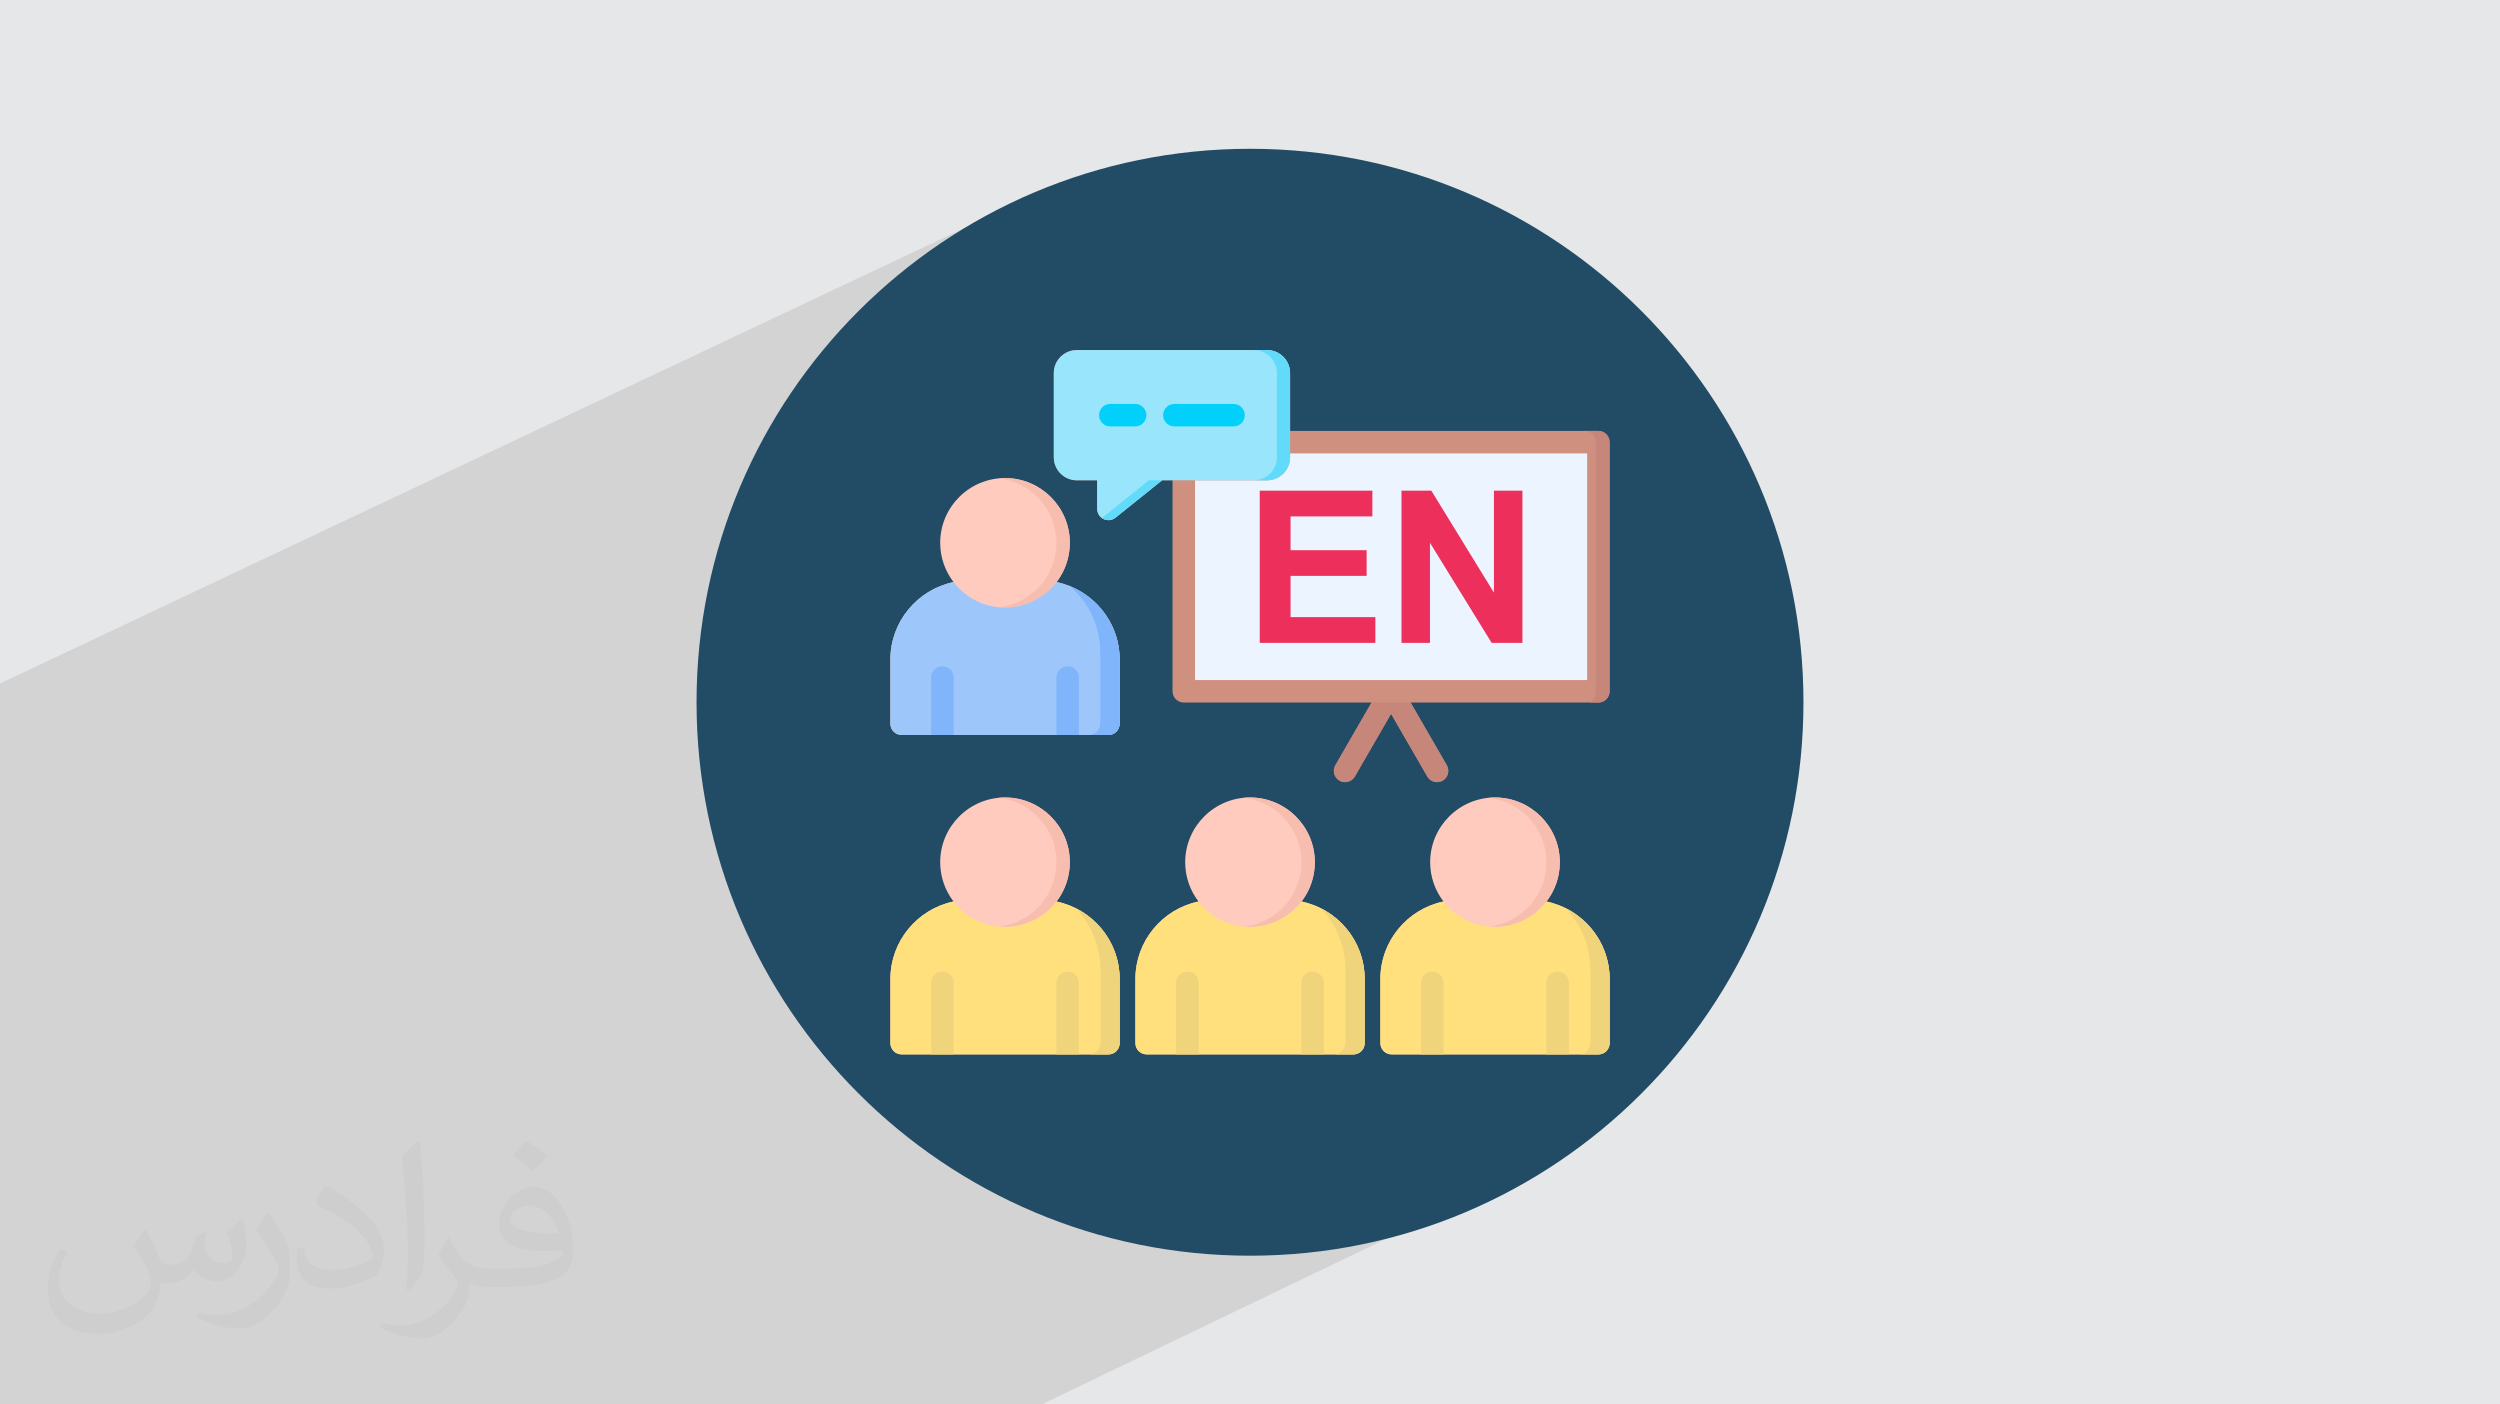 <?xml version="1.0" encoding="UTF-8"?>
<!DOCTYPE svg PUBLIC "-//W3C//DTD SVG 1.0//EN" "http://www.w3.org/TR/2001/REC-SVG-20010904/DTD/svg10.dtd">
<!-- Creator: CorelDRAW -->
<svg xmlns="http://www.w3.org/2000/svg" xml:space="preserve" width="94.192mm" height="52.917mm" version="1.0" style="shape-rendering:geometricPrecision; text-rendering:geometricPrecision; image-rendering:optimizeQuality; fill-rule:evenodd; clip-rule:evenodd"
viewBox="0 0 9404.92 5283.66"
 xmlns:xlink="http://www.w3.org/1999/xlink"
 xmlns:xodm="http://www.corel.com/coreldraw/odm/2003">
 <defs>
  <style type="text/css">
   <![CDATA[
    .fil3 {fill:#224C66}
    .fil14 {fill:#01D0FB;fill-rule:nonzero}
    .fil13 {fill:#62DBFB;fill-rule:nonzero}
    .fil9 {fill:#80B4FB;fill-rule:nonzero}
    .fil12 {fill:#99E6FC;fill-rule:nonzero}
    .fil8 {fill:#9DC6FB;fill-rule:nonzero}
    .fil15 {fill:#C68679;fill-rule:nonzero}
    .fil4 {fill:#D09080;fill-rule:nonzero}
    .fil16 {fill:#EC305B;fill-rule:nonzero}
    .fil5 {fill:#ECF4FF;fill-rule:nonzero}
    .fil11 {fill:#F0D47B;fill-rule:nonzero}
    .fil7 {fill:#F7BEAF;fill-rule:nonzero}
    .fil6 {fill:#FFCBBE;fill-rule:nonzero}
    .fil10 {fill:#FFE07D;fill-rule:nonzero}
    .fil2 {fill:#373435;fill-opacity:0.031}
    .fil1 {fill:#2B2A29;fill-opacity:0.102}
    .fil0 {fill:#E6E7E8}
   ]]>
  </style>
 </defs>
 <g id="Layer_x0020_1">
  <polygon class="fil0" points="-0,0 9404.92,0 9404.92,5283.66 -0,5283.66 "/>
  <polygon class="fil1" points="5558.94,3570.18 5957.14,4303.57 3917.97,5283.66 -0,5283.66 -0,2571.17 4007.12,678.67 "/>
  <path class="fil2" d="M548.54 4627.69c17.95,27.21 29.6,53.36 40.96,82.43 8.45,16.91 12.93,48.09 52.57,48.09 11.61,0 28.28,-3.42 43.06,-11.61 16.63,-8.73 29.32,-21.94 35.94,-42l15.85 -53.36 38.57 -19.02 2.64 2.64c-5.27,20.09 -6.59,39.36 -6.59,54.43 0,44.63 38.57,61.56 69.22,61.56 17.95,0 34.09,-8.73 34.09,-25.11 0,-21.13 -8.98,-57.06 -20.62,-89.29 17.95,-17.95 35.94,-35.94 56.53,-50.47l3.17 1.6c8.98,38.04 14,75.56 14,100.66 0,24.57 -10.83,51.79 -19.81,69.49 -18.49,34.87 -51.25,62.62 -90.87,62.62 -30.1,0 -63.65,-15.07 -86.66,-43.06l-1.32 0c-21.66,26.96 -55.22,51.25 -108.86,51.25l-16.63 0c-2.64,35.41 -10.29,60.49 -21.94,82.95 -31.95,62.34 -126.81,106.47 -216.1,106.47 -124.17,0 -186.51,-71.59 -186.51,-166.96 0,-58.91 19.27,-113.6 48.88,-152.42l24.29 10.04c-18.49,35.41 -30.91,68.68 -30.91,101.45 0,89.29 72.66,131.83 156.4,131.83 77.68,0 173.83,-49.41 191.28,-106.72 -6.59,-62.62 -30.1,-91.93 -66.04,-148.99 10.83,-19.02 24.83,-38.04 42.28,-58.38l3.17 0 0 0 0 0 -0.02 -0.09zm1432.13 -336.04c26.15,16.39 51.79,35.66 76.87,57.85 -14,19.81 -31.45,37.79 -53.11,53.64 -25.11,-20.34 -50.19,-37.79 -75.84,-56.27 17.42,-19.55 34.62,-38.29 52.04,-55.22l0 0 0 0 0 0 0 0 0 0 0.03 0zm13.47 244.11c-42.28,0 -76.87,27.75 -76.87,48.34 0,44.13 84.53,57.85 185.72,57.31 -12.68,-51.79 -57.06,-105.68 -108.86,-105.68l0.01 0.03zm-94.86 236.19c54.96,0 103.04,-1.6 139.74,-10.83 40.96,-10.29 75.56,-30.91 75.56,-45.17 0,-3.7 0,-8.19 -1.32,-11.89 -22.98,2.11 -49.41,2.11 -72.38,2.11 -74.49,0 -131.55,-16.91 -154.02,-58.66 -5.55,-11.61 -9.51,-24.57 -9.51,-39.36 0,-40.43 17.42,-79.79 48.09,-107 25.61,-22.45 53.89,-36.44 82.67,-36.44 52.04,0 93.51,41.75 122.57,107.54 15.85,35.94 26.68,77.4 26.68,129.72 0,34.87 -9.51,64.19 -31.17,85.85 -40.43,39.11 -114.92,53.89 -229.04,53.89l-51.79 0 0 0 -13.47 0c-28.28,0 -48.62,-5.02 -64.72,-17.42l-2.64 0c0.79,6.59 1.32,12.93 1.32,19.02 0,25.61 -8.45,58.38 -25.61,84.53 -50.72,75.3 -105.68,108.04 -153.24,108.04 -48.09,0 -107,-18.49 -160.11,-42.54l9.51 -18.49c17.17,7.13 40.96,11.89 73.7,11.89 85.85,0 198.66,-82.43 212.66,-163 -3.17,-6.59 -8.98,-15.32 -17.17,-24.57 -25.11,-29.85 -40.96,-54.68 -55.75,-80.83 12.68,-25.11 24.29,-45.17 35.13,-63.4l4.49 -0.53c36.72,74.77 69.99,117.55 144.23,117.55l11.61 0 0 0 53.89 0 0 0 0 0 0 0 0 0 0 0 0.09 0.01zm-371.98 79c6.34,-34.34 6.87,-72.91 6.87,-108.86l0 -53.36c0,-99.6 -12.68,-244.36 -22.98,-338.68 17.95,-19.27 43.06,-42 62.87,-57.31l5.81 1.6c13.47,118.62 16.63,256 16.63,383.06 0,33.3 -1.32,65.79 -4.49,89.55 -1.85,30.1 -19.27,52.83 -56.53,87.7l-8.19 -3.7zm-382.8 -157.19c1.85,46.77 24.83,83.49 105.15,83.49 49.93,0 92.19,-12.93 138.96,-35.13 8.45,-3.7 12.93,-8.73 12.93,-12.93 0,-29.32 -22.45,-68.15 -60.23,-103.55 -36.72,-33.3 -85.34,-62.62 -130.76,-82.18 -15.6,-6.59 -20.62,-13.47 -20.62,-20.09 0,-13.47 17.95,-41.75 32.77,-62.09l5.02 -0.53c52.04,27.21 110.17,67.64 153.24,112.53 39.11,41.47 63.4,83.49 63.4,129.19 0,33.81 -10.29,65.51 -26.96,95.11 -57.06,28.79 -117.83,50.72 -178.06,50.72 -73.17,0 -123.1,-34.34 -123.1,-114.92 0,-8.73 0,-22.19 3.17,-39.64l25.11 0 0 0 0 0 0 0 0 0 0 0 -0.02 0zm-132.37 -132.9l45.45 73.45c16.63,27.21 32.23,56.81 32.23,103.55l0 59.7c0,48.34 -30.91,100.13 -80.83,151.38 -39.11,34.62 -73.7,49.41 -105.68,49.41 -47.55,0 -101.98,-14.79 -164.85,-41.75l7.13 -18.49c19.81,5.27 42.79,9.77 71.06,9.77 90.36,-0.53 182.8,-66.57 225.08,-147.15 5.02,-9.26 6.87,-17.95 6.87,-24.04 0,-9.26 -5.02,-19.55 -8.98,-28.79 -22.98,-43.31 -48.62,-82.95 -76.87,-119.68 14.79,-23.25 29.6,-45.7 45.7,-67.9l3.7 0.53 0 0 0 0 0 0 0 0 0 0 -0.02 0.01z"/>
  <path class="fil3" d="M4702.46 559.73c1149.92,0 2082.1,932.18 2082.1,2082.1 0,1149.92 -932.18,2082.1 -2082.1,2082.1 -1149.92,0 -2082.1,-932.18 -2082.1,-2082.1 0,-1149.92 932.18,-2082.1 2082.1,-2082.1z"/>
  <path class="fil4" d="M6013.05 1621.21l-1159.87 0 0 -217.62c0,-47.72 -38.84,-86.56 -86.61,-86.56l-715.6 0c-47.77,0 -86.62,38.84 -86.62,86.56l0 316.71c0,47.72 38.85,86.56 86.62,86.56l76.52 0 0 107.65c0,16.28 9.35,31.07 23.99,38.1 5.81,2.8 12.04,4.17 18.28,4.17 9.46,0 18.81,-3.18 26.48,-9.3l175.18 -140.63 39.63 0 0 793.75c0,23.36 18.92,42.29 42.28,42.29l706.61 0 -136.34 235.95c-11.68,20.24 -4.75,46.08 15.43,57.76 6.66,3.85 13.96,5.71 21.14,5.71 14.59,0 28.81,-7.56 36.62,-21.14l136.4 -236.01 136.39 236.01c7.82,13.52 22.04,21.14 36.62,21.14 7.18,0 14.43,-1.86 21.14,-5.71 20.24,-11.68 27.11,-37.52 15.43,-57.76l-136.34 -235.95 706.61 0c23.36,0 42.28,-18.92 42.28,-42.29l0 -937.12c0,-23.36 -18.91,-42.28 -42.28,-42.28l0 0z"/>
  <path class="fil5" d="M4853.17 1705.76l0 14.59c0,47.72 -38.84,86.57 -86.61,86.57l-270.95 -0.01 0 751.48 1475.16 0 0 -852.63 -1117.6 0z"/>
  <path class="fil6" d="M4896.19 3391.46c31.45,-41.02 50.15,-92.22 50.15,-147.71 0,-134.34 -109.39,-243.68 -243.88,-243.68 -134.4,0 -243.78,109.29 -243.78,243.68 0,55.49 18.7,106.64 50.09,147.65 -135.24,28.07 -237.49,148.4 -237.49,291.29l0 241.61c0,23.36 18.92,42.29 42.28,42.29l777.9 0c23.35,0 42.28,-18.92 42.28,-42.29l0 -241.61c0.05,-142.78 -102.16,-263.06 -237.54,-291.23l-0.01 0z"/>
  <path class="fil6" d="M5817.78 3391.46c31.38,-41.02 50.14,-92.17 50.14,-147.71 0,-134.34 -109.33,-243.68 -243.77,-243.68 -134.5,0 -243.89,109.29 -243.89,243.68 0,55.49 18.71,106.64 50.15,147.65 -135.29,28.07 -237.55,148.4 -237.55,291.29l0 241.61c0,23.36 18.92,42.29 42.29,42.29l777.89 0c23.36,0 42.28,-18.92 42.28,-42.29l0 -241.61c0,-142.78 -102.15,-263.06 -237.54,-291.23l0 0z"/>
  <path class="fil6" d="M3974.55 2189.77c31.39,-41.01 50.09,-92.16 50.09,-147.65 0,-134.34 -109.33,-243.68 -243.77,-243.68 -134.5,0 -243.89,109.29 -243.89,243.68 0,55.49 18.71,106.64 50.15,147.65 -135.29,28.07 -237.55,148.35 -237.55,291.14l0 241.76c0,23.36 18.92,42.29 42.29,42.29l777.89 0c23.35,0 42.28,-18.92 42.28,-42.29l0 -241.76c0,-142.74 -102.16,-262.97 -237.49,-291.14z"/>
  <path class="fil6" d="M3974.49 3391.46c31.39,-41.02 50.15,-92.17 50.15,-147.71 0,-134.34 -109.33,-243.68 -243.78,-243.68 -134.49,0 -243.88,109.29 -243.88,243.68 0,55.49 18.7,106.64 50.15,147.65 -135.3,28.12 -237.55,148.45 -237.55,291.35l0 241.61c0,23.35 18.92,42.28 42.28,42.28l777.9 0c23.35,0 42.28,-18.92 42.28,-42.28l0 -241.61c0,-142.84 -102.16,-263.12 -237.54,-291.29l-0.01 0z"/>
  <path class="fil7" d="M3780.87 3000.13c-8.51,0 -16.96,0.42 -25.26,1.32 122.66,12.63 218.63,116.47 218.63,242.35 0,125.78 -95.91,229.56 -218.52,242.19 8.3,0.85 16.64,1.27 25.15,1.27 134.4,0 243.78,-109.22 243.78,-243.51 0,-134.34 -109.33,-243.62 -243.78,-243.62z"/>
  <path class="fil7" d="M3780.87 1798.45c-8.51,0 -16.96,0.43 -25.26,1.33 122.66,12.63 218.63,116.47 218.63,242.35 0,125.77 -95.91,229.56 -218.52,242.19 8.3,0.85 16.64,1.27 25.15,1.27 134.4,0 243.78,-109.23 243.78,-243.52 0,-134.28 -109.33,-243.62 -243.78,-243.62z"/>
  <path class="fil7" d="M4702.46 3000.13c-8.52,0 -16.96,0.42 -25.26,1.32 122.7,12.63 218.73,116.47 218.73,242.35 0,125.78 -95.96,229.56 -218.63,242.19 8.25,0.85 16.64,1.27 25.16,1.27 134.49,0 243.88,-109.22 243.88,-243.51 0,-134.34 -109.39,-243.62 -243.88,-243.62z"/>
  <path class="fil7" d="M5624.16 3000.13c-8.52,0 -16.96,0.42 -25.26,1.32 122.65,12.63 218.62,116.47 218.62,242.35 0,125.78 -95.91,229.56 -218.52,242.19 8.3,0.85 16.64,1.27 25.16,1.27 134.39,0 243.77,-109.22 243.77,-243.51 0,-134.34 -109.33,-243.62 -243.77,-243.62z"/>
  <path class="fil8" d="M3974.55 2189.77c-44.6,58.19 -114.79,95.81 -193.63,95.81 -78.9,0 -149.18,-37.62 -193.79,-95.86 -135.3,28.12 -237.55,148.4 -237.55,291.19l0 241.76c0,23.36 18.92,42.29 42.28,42.29l777.9 0c23.35,0 42.28,-18.92 42.28,-42.29l0 -241.76c0,-142.74 -102.16,-262.97 -237.49,-291.14z"/>
  <path class="fil9" d="M3587.56 2764.96l0 -216.25c0,-23.35 -18.92,-42.28 -42.28,-42.28 -23.36,0 -42.28,18.92 -42.28,42.28l0 216.25 84.55 0z"/>
  <path class="fil9" d="M3974.23 2764.96l84.55 0 0 -216.25c0,-23.35 -18.92,-42.28 -42.28,-42.28 -23.35,0 -42.28,18.92 -42.28,42.28l0 216.25z"/>
  <path class="fil9" d="M4025.13 2205.16c69.54,59.03 114.36,150.5 114.36,252.71l0 261.38c0,25.25 -18.91,45.71 -42.28,45.71l72.56 0c23.35,0 42.28,-18.92 42.28,-42.29l0 -241.76c0,-124.35 -77.47,-231.58 -186.92,-275.76l0 0.01z"/>
  <path class="fil10" d="M3974.49 3391.46c-44.6,58.18 -114.78,95.8 -193.63,95.8 -78.9,0 -149.12,-37.62 -193.79,-95.86 -135.24,28.12 -237.49,148.45 -237.49,291.35l0 241.61c0,23.35 18.92,42.28 42.28,42.28l777.9 0c23.35,0 42.28,-18.92 42.28,-42.28l0 -241.61c0,-142.84 -102.16,-263.12 -237.54,-291.29l-0.01 0z"/>
  <path class="fil10" d="M5817.78 3391.46c-44.6,58.18 -114.79,95.8 -193.63,95.8 -78.9,0 -149.13,-37.62 -193.8,-95.86 -135.29,28.07 -237.54,148.4 -237.54,291.29l0 241.61c0,23.36 18.92,42.29 42.28,42.29l777.95 0c23.36,0 42.28,-18.92 42.28,-42.29l0 -241.61c0,-142.78 -102.15,-263.06 -237.54,-291.23l0 0z"/>
  <path class="fil10" d="M4896.19 3391.46c-44.6,58.18 -114.84,95.8 -193.73,95.8 -78.85,0 -149.08,-37.62 -193.69,-95.86 -135.24,28.07 -237.49,148.4 -237.49,291.29l0 241.61c0,23.36 18.92,42.29 42.28,42.29l777.9 0c23.35,0 42.28,-18.92 42.28,-42.29l0 -241.61c0.05,-142.78 -102.16,-263.06 -237.54,-291.23l-0.01 0z"/>
  <path class="fil11" d="M3974.23 3966.63l84.55 0 0 -269.52c0,-23.35 -18.92,-42.28 -42.28,-42.28 -23.35,0 -42.28,18.92 -42.28,42.28l0 269.52z"/>
  <path class="fil11" d="M3587.56 3966.63l0 -269.52c0,-23.35 -18.92,-42.28 -42.28,-42.28 -23.36,0 -42.28,18.92 -42.28,42.28l0 269.52 84.55 0z"/>
  <path class="fil11" d="M4509.09 3966.63l0 -269.52c0,-23.35 -18.92,-42.28 -42.28,-42.28 -23.36,0 -42.28,18.92 -42.28,42.28l0 269.52 84.55 0z"/>
  <path class="fil11" d="M4895.82 3966.63l84.56 0 0 -269.52c0,-23.35 -18.92,-42.28 -42.29,-42.28 -23.35,0 -42.28,18.92 -42.28,42.28l0 269.52z"/>
  <path class="fil11" d="M4047.27 3416.82c57.17,59.82 92.9,144.11 92.9,237.17l0 266.09c0,25.73 -18.92,46.56 -42.28,46.56l71.87 0c23.35,0 42.28,-18.92 42.28,-42.28l0 -241.61c0,-115.84 -67.17,-216.83 -164.77,-265.93z"/>
  <path class="fil11" d="M5890.55 3416.82c57.17,59.82 92.9,144.11 92.9,237.17l0 266.09c0,25.73 -18.92,46.56 -42.28,46.56l71.87 0c23.36,0 42.28,-18.92 42.28,-42.28l0 -241.61c0,-115.84 -67.17,-216.83 -164.77,-265.93l0 0z"/>
  <path class="fil11" d="M4968.96 3416.88c57.18,59.82 92.96,144.11 92.96,237.12l0 266.08c0,25.74 -18.92,46.56 -42.28,46.56l71.87 0c23.35,0 42.28,-18.92 42.28,-42.28l0 -241.61c0,-115.84 -67.22,-216.83 -164.83,-265.88l0 0.01z"/>
  <path class="fil11" d="M5430.68 3966.63l0 -269.52c0,-23.35 -18.92,-42.28 -42.28,-42.28 -23.35,0 -42.28,18.92 -42.28,42.28l0 269.52 84.55 0z"/>
  <path class="fil11" d="M5817.51 3966.63l84.55 0 0 -269.52c0,-23.35 -18.91,-42.28 -42.28,-42.28 -23.35,0 -42.28,18.92 -42.28,42.28l0 269.52z"/>
  <path class="fil12" d="M4766.56 1317.03l-715.6 0c-47.77,0 -86.62,38.84 -86.62,86.56l0 316.71c0,47.72 38.85,86.56 86.62,86.56l76.52 0 0 107.65c0,16.28 9.35,31.07 23.99,38.1 5.81,2.8 12.04,4.17 18.28,4.17 9.46,0 18.81,-3.18 26.48,-9.3l175.18 -140.63 395.13 0c47.77,0 86.61,-38.84 86.61,-86.56l0 -316.71c0,-47.73 -38.84,-86.57 -86.61,-86.57l0 0.01z"/>
  <path class="fil13" d="M4146.56 1947.48c-0.53,0.42 -1.11,0.74 -1.64,1.11 2.07,1.53 4.23,2.91 6.61,4.01 5.81,2.81 12.05,4.17 18.28,4.17 9.47,0 18.81,-3.17 26.48,-9.3l175.13 -140.63 -49.68 0 -175.18 140.63z"/>
  <path class="fil13" d="M4766.56 1317.03l-49.68 0c47.78,0 86.62,38.84 86.62,86.56l0 316.71c0,47.72 -38.84,86.56 -86.62,86.56l49.68 0c47.77,0 86.61,-38.84 86.61,-86.56l0 -316.71c0,-47.73 -38.84,-86.57 -86.61,-86.57l0 0.01z"/>
  <path class="fil14" d="M4640.57 1604.13l-222.59 0c-23.35,0 -42.28,-18.91 -42.28,-42.28 0,-23.35 18.92,-42.28 42.28,-42.28l222.59 0c23.35,0 42.28,18.92 42.28,42.28 0,23.36 -18.92,42.29 -42.28,42.29l0 -0.01zm-370.14 0l-93.64 0c-23.36,0 -42.28,-18.91 -42.28,-42.28 0,-23.35 18.91,-42.28 42.28,-42.28l93.64 0c23.36,0 42.28,18.92 42.28,42.28 0,23.36 -18.91,42.29 -42.28,42.29l0 -0.01z"/>
  <path class="fil15" d="M5023.55 2878.84c-11.68,20.24 -4.76,46.08 15.43,57.76 6.66,3.85 13.95,5.71 21.14,5.71 14.59,0 28.81,-7.56 36.62,-21.14l136.39 -236.01 136.4 236.01c7.82,13.53 22.04,21.14 36.62,21.14 7.18,0 14.42,-1.85 21.14,-5.71 20.24,-11.68 27.11,-37.52 15.43,-57.76l-136.34 -235.95 -146.55 0 -136.28 235.95z"/>
  <path class="fil15" d="M6013.05 1621.21l-51.73 0c23.3,0.05 42.22,19.02 42.22,42.49l0 941.56c0,16.39 -9.3,30.6 -22.83,37.68l32.34 0c23.36,0 42.28,-18.92 42.28,-42.28l0 -937.18c0,-23.35 -18.91,-42.28 -42.28,-42.28z"/>
  <path class="fil16" d="M4739.07 2418.32l0 -572.49 423.76 0 0 96.75 -307.82 0 0 127.13 286.24 0 0 96.75 -286.24 0 0 155.11 319.03 0 0 96.75 -434.96 0zm533.31 0l0 -572.49 112.2 0 235.6 383.66 0 -383.66 107.14 0 0 572.49 -115.79 0 -232.01 -376.33 0 376.33 -107.14 0z"/>
 </g>
</svg>
